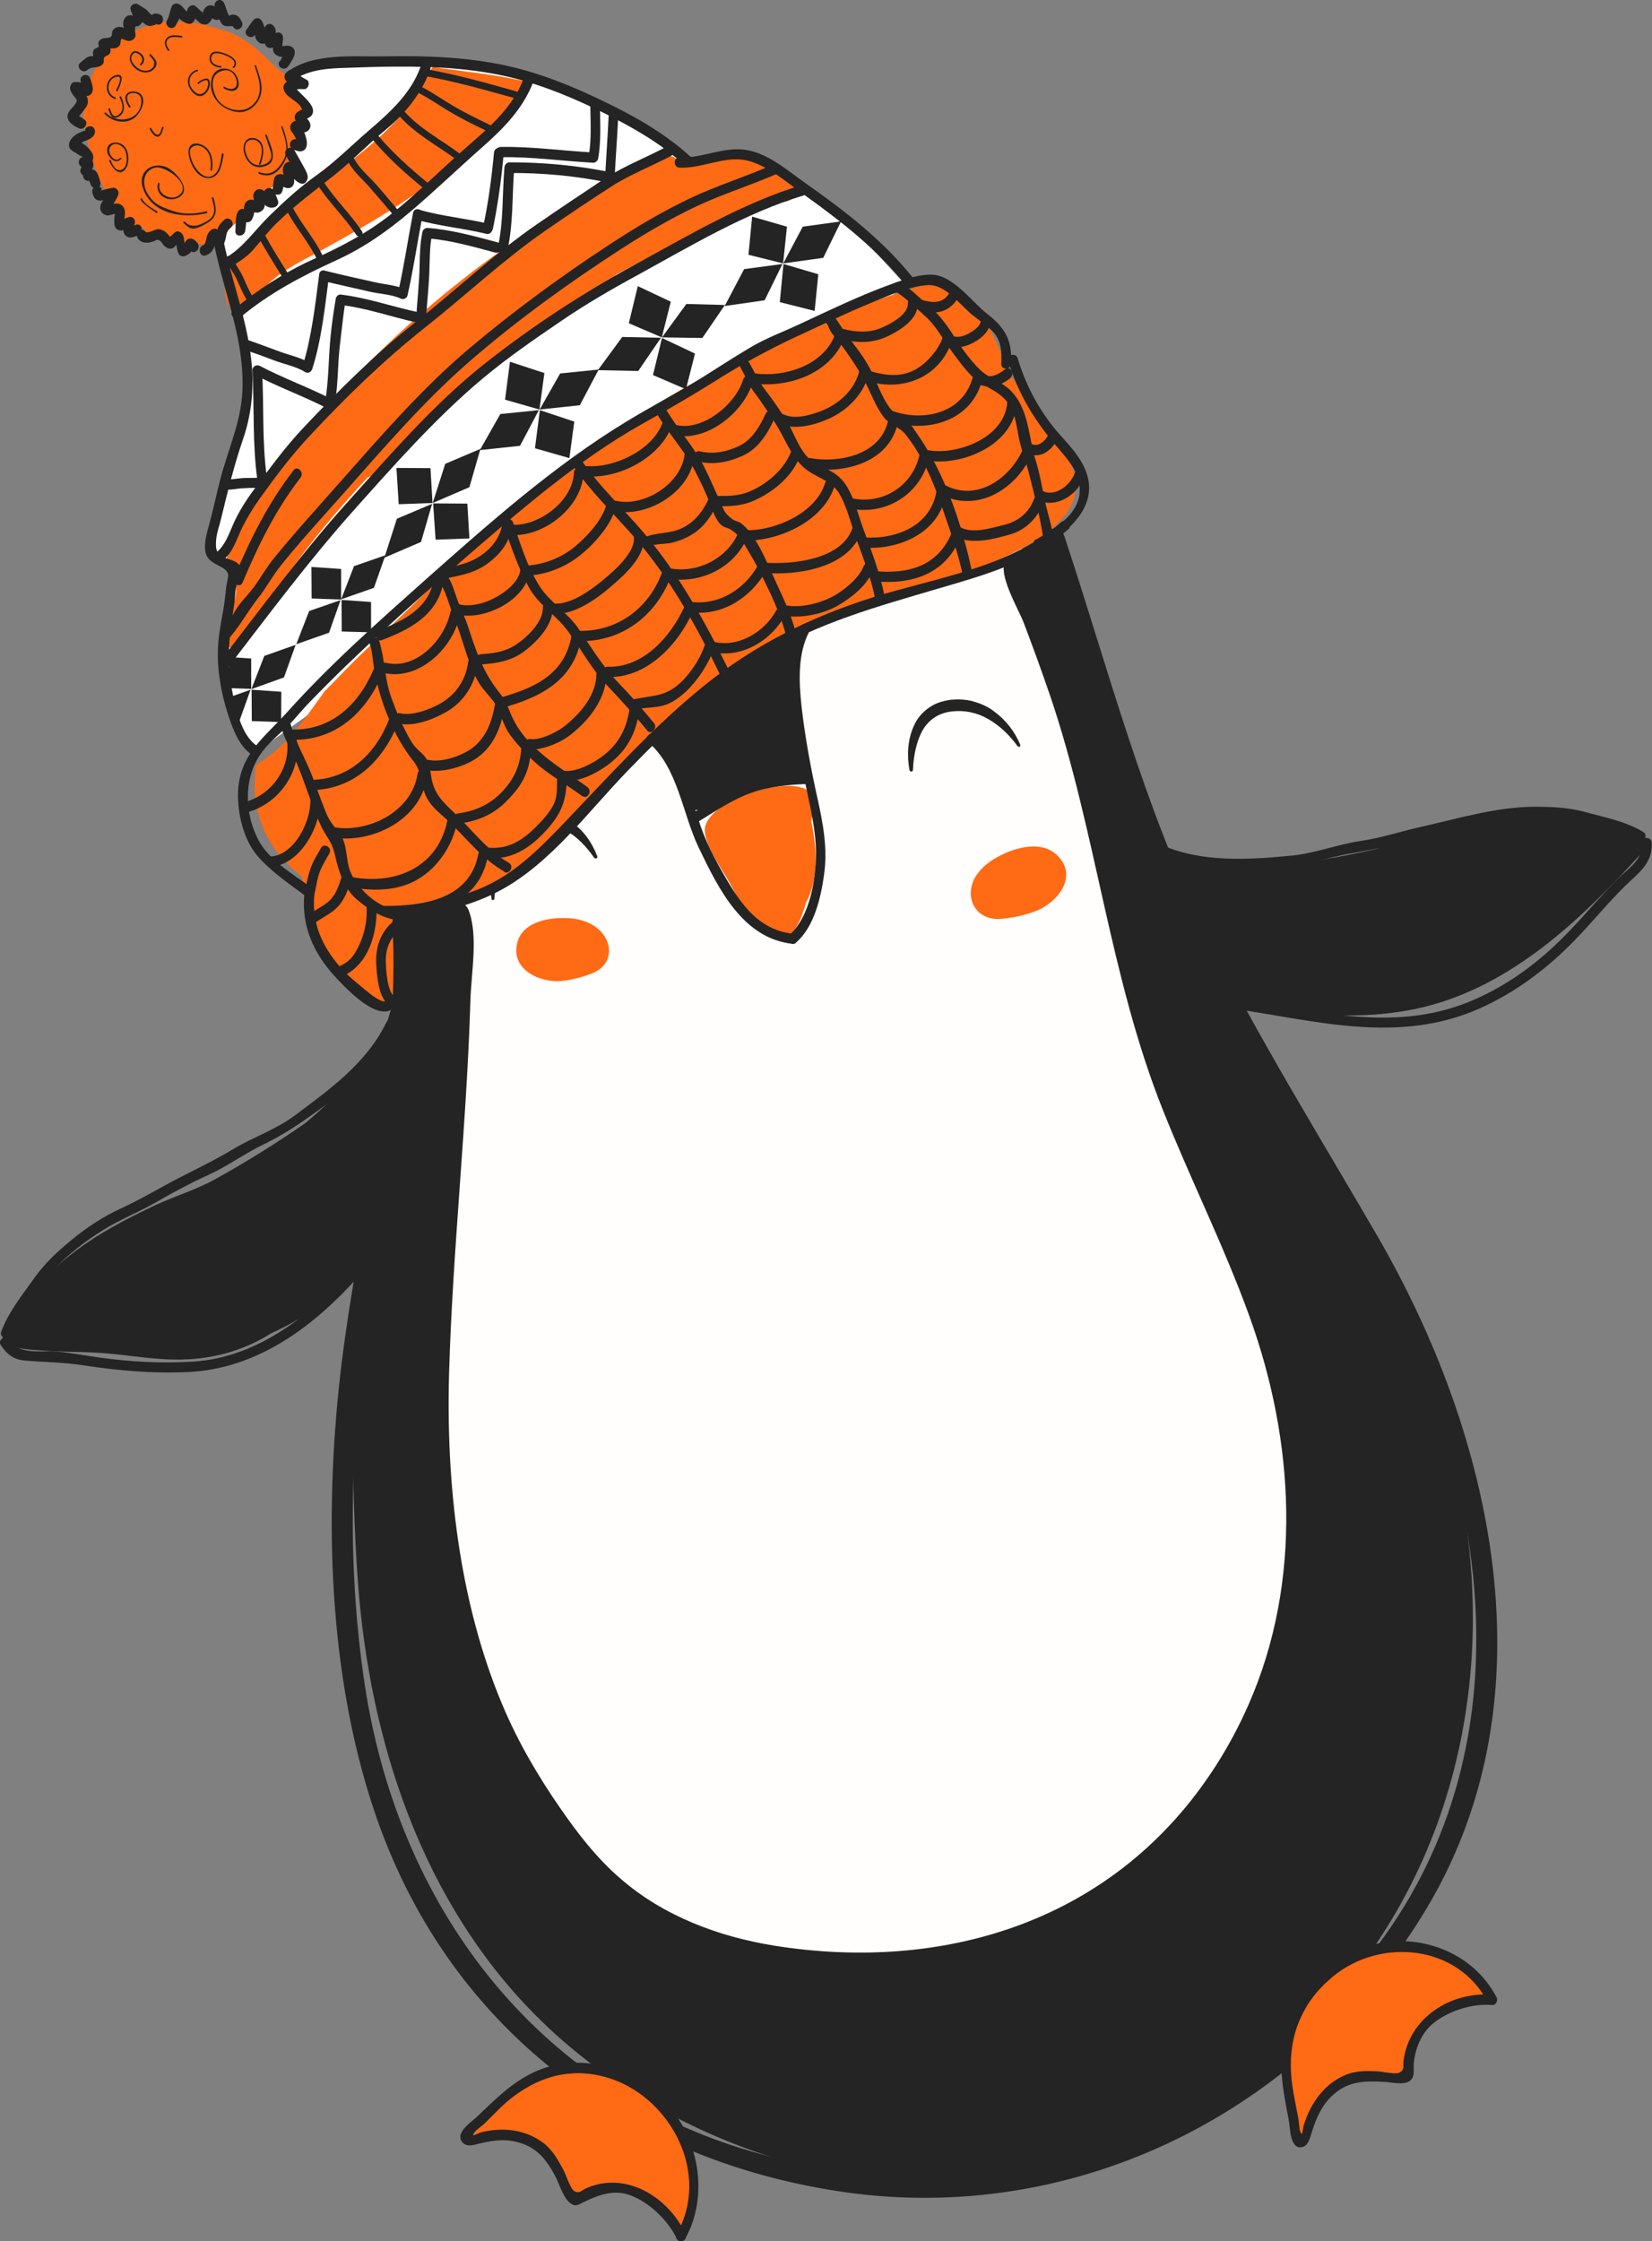 <?xml version="1.0" encoding="UTF-8"?> <svg xmlns="http://www.w3.org/2000/svg" id="_Слой_2" data-name="Слой 2" viewBox="0 0 80.63 109.35"><rect x="0" y="0" width="80.63" height="109.35" fill="#808080" stroke="none"/><defs><style> .cls-1 { fill: #242424; } .cls-1, .cls-2, .cls-3, .cls-4 { stroke-width: 0px; } .cls-2 { fill: #ff6a14; } .cls-3 { fill: #fff; } .cls-4 { fill: #fffefd; } </style></defs><g id="side1"><g id="penguin"><polygon class="cls-3" points="44.22 13.93 42.22 11.75 36.73 7.51 33.74 7.7 32.19 6.81 29.13 5.3 26.25 3.9 23.56 3.26 20.04 3.12 16.31 3.03 14.26 3.8 10.38 11.43 11.47 14.67 11.95 17.07 12.05 19.94 11.27 22.83 10.35 25.62 10.4 26.91 11.52 27.94 11.09 32.63 11.43 35.01 12.3 36.84 44.22 13.93"></polygon><path class="cls-4" d="M51.86,26.72l12.69,37.24,2.09,21.48-12.18,9.35-14.83,1.87-11.89-5.61-4.35-6.62-1.33-10.65s-.54-6.67-.62-8.02.1-24.31.1-24.31l15.98-14.39,14.34-.35Z"></path><path class="cls-1" d="M33.09,34.86c.77-.68,1.53-1.41,2.41-1.94.47-.28.73-.68,1.22-.92.31-.29.87-.44,1.2-.71.23-.19,1.01-.42,1.03-.43.23-.11.04.54,0,.84-.21,1.73-.19,3.99.35,5.92.06.21-.16.47-.37.47-1.15,0-2.46.7-3.57.96-.33.29-1.52.6-1.58.42-.19-.59-.41-1.17-.7-1.72-.25-.48-.63-.91-.86-1.39-.36-.74.34-1.05.86-1.51Z"></path><path class="cls-1" d="M55.36,40.85c.05.03.11.06.16.09.12,0,.24.03.35.12.08.07.16.13.25.19,3.51,1.67,7.38.97,11.07.17.43-.16.86-.32,1.29-.46,3.52-1.19,7.89-1.8,11.41-.37.3.12.38.46.29.71.02.13-.02.27-.13.4-2.93,3.22-6.3,6.39-10.55,7.43-2.22.54-4.5.48-6.75.21-1.28-.16-3.3-.11-4.56-.86-.93.07-1.91-.09-2.37-.76-.37-.55-.36-1.6-.47-2.24-.2-1.17-.39-2.34-.59-3.51-.02-.12,0-.22.04-.31-.4-.35.06-1.11.57-.81Z"></path><path class="cls-1" d="M.26,64.93c1.06-1.96,2.65-3.47,4.48-4.62.93-.58,1.9-1.07,2.88-1.53.96-.44,2.02-.76,2.94-1.28,1.48-.82,2.9-1.71,4.32-2.69,1.67-1.37,3.09-3.01,4.06-5.08.43-1.41.72-2.86.86-4.36.03-.28.22-.44.43-.48.42-.65,1.4-.65,2.08-.81.28-.07.48.1.56.32.48,1.24.13,3.05.09,4.4-.18,6.06-.86,12.08-1.04,18.14-.16,5.44.49,11.24,2.61,16.26.75,1.78,1.72,3.44,2.81,5.01.86,1.25,1.8,2.46,2.94,3.44,2.1,1.83,4.78,2.83,7.48,3.27,8.35,1.34,16.71-1.18,21.58-8.77.61-.95,1.15-1.96,1.61-3.01,2.63-6,2.23-12.84.04-18.9-1.24-3.43-2.88-6.69-4.23-10.08-2.62-6.57-3.25-13.58-5.51-20.23-.41-1.2-.84-2.38-1.29-3.56-.21-.57-1.31-2.43-.87-2.98.19-.23.49-.32.77-.41.46-.16.72-.61,1.19-.7.66-.12,2.03,6.38,2.25,7.11.83,2.77,1.8,5.49,2.89,8.15,2.39,5.83,5.52,11.43,9,16.63,3.1,4.62,5.27,9.73,6.23,15.31,1.73,10.05-1.34,20.2-9.06,26.69-4.08,3.43-9.14,5.75-14.37,6.26-7.74.75-16.3-2.52-21.87-8.13-5.5-5.54-8.07-13.28-8.65-21.11-.19-2.57-.25-5.16-.25-7.73,0-1.24.12-2.47.24-3.7.06-.64.12-1.28.18-1.92.02-.28-.03-1.78.15-1.92-.24.19-.5.37-.76.53-1.12,1.07-2.38,1.97-3.78,2.59-1.41.89-2.97,1.31-4.69,1.29-1.32-.01-2.61-.28-3.92-.34-.8-.04-1.6-.03-2.4-.09-.3-.02-.66-.03-1.01-.08-.42-.06-.83-.17-1.12-.42,0-.05,0-.11.02-.16.03-.09.07-.19.13-.3Z"></path><path class="cls-1" d="M49.8,36.35c-.27-.67-.73-1.25-1.32-1.67-.29-.22-.63-.36-.98-.46-.35-.1-.73-.11-1.09-.08-.36.05-.74.15-1.06.38-.32.22-.59.53-.74.88-.32.7-.35,1.46-.22,2.17,0,.05.06.08.1.07.04,0,.07-.04.07-.09h0c.03-.69.17-1.38.47-1.92.31-.54.83-.86,1.43-.92.61-.07,1.22.05,1.77.37.55.31,1.04.78,1.44,1.33h0s.07.04.1.02c.03-.02.03-.06.02-.09Z"></path><path class="cls-1" d="M24.13,43.83c.05-.68.22-1.36.51-1.93.29-.58.74-1.04,1.29-1.32.53-.3,1.14-.33,1.68-.06.54.28,1.01.78,1.39,1.33h0s.08.06.12.03c.03-.03.04-.07.03-.11-.26-.67-.68-1.29-1.32-1.7-.31-.21-.7-.31-1.08-.31-.39,0-.75.13-1.08.29-.32.18-.62.4-.87.69-.24.29-.45.6-.58.95-.27.69-.35,1.44-.23,2.16,0,.04.04.07.08.06.03,0,.06-.03.06-.07h0Z"></path><path class="cls-2" d="M39.16,38.43c.5.2.55.52.51,1.02.06.14.04.31-.05.45,0,.06-.01.12-.02.18.28,1.37.37,2.81-.27,3.98-.3,1.13-.85,2.13-1.81,1.66-.86-.42-1.48-1.89-1.93-2.69-.32-.57-1.35-1.99-1.17-2.71.34-1.31,3.64-2.31,4.72-1.88Z"></path><path class="cls-2" d="M47.44,43.16c.06-.2.16-.4.32-.6.29-.37.68-.63,1.08-.83.8-.41,2.03-.72,2.76,0,1.08,1.05-.04,2.35-1.07,2.73-.54.2-1.1.32-1.67.37-1.07.09-1.68-.76-1.42-1.66Z"></path><path class="cls-2" d="M29.32,45.44c-.14-.15-.32-.28-.54-.39-.4-.2-.84-.26-1.27-.26-.84-.01-1.99.23-2.25,1.16-.39,1.36,1.13,2.02,2.15,1.91.53-.06,1.05-.19,1.53-.39.91-.37,1.02-1.36.38-2.03Z"></path><path class="cls-2" d="M15.8,33.77c.29-.29.58-.58.86-.88,1.12-1.16,2.31-2.23,3.46-3.35,1.72-1.68,3.41-3.37,5.18-4.98.23-.15.46-.3.7-.46,1.99-1.3,3.87-2.76,5.76-4.21,4.12-2.51,8.52-4.52,13.06-5.91.1-.03.18-.08.26-.13,1.19.07,2.22.91,2.96,1.84.73.92.9,2.19,1.59,3.07.31.39.68.68.96,1.1.56.84,1.29,1.95,1.7,2.86,1.15,2.55-2.42,4.11-4.07,4.81-3.31,1.41-6.85,2.2-10.06,3.84-3.07,1.57-5.44,4.05-8.03,6.28-1.43,1.7-2.73,3.53-4.54,4.81-1,.71-2.13,1.22-3.29,1.55-1.07.3-2.13.44-3.14.84.02,1.08.09,2.16.21,3.25.05.41-.27.73-.63.82-.53.13-1.29-.47-1.69-.85-1.45-1.35-2.08-2.74-2.12-3.35,0-.1-.23-2-.18-1.95-1.3-.98-2.11-2.22-2.3-3.92-.06-.51,0-1.02.03-1.53,1.36-.74,2.42-2.27,3.34-3.56Z"></path><path class="cls-2" d="M5.3,2.46c.17-.1.43-.26.48-.29-.02,0-.02-.06,0-.15.68-.55,1.52-.89,2.42-.95.93-.06,1.91.13,2.79.43,1.07.37,1.65.98,2.43,1.74.21.2.41.35.6.44.04.1.08.2.12.3.02,0,.04,0,.05,0-.09.4.15.87.58.82.06.34.15.64.16.99,0,.24-.04.45-.09.66-.11.06-.2.17-.24.34-.09.23-.18.46-.27.68-.09.16-.13.41-.02.58.04.07.09.14.13.2-.03.03-.07.07-.1.1-.78.58-1.57,1.15-2.32,1.74-.23.18-.24.42-.15.61-.02.02-.04.04-.06.06-.11,0-.22.05-.33.15-.39.36-.8.7-1.2,1.06-1.07-.14-2.2-.03-3.11-.56-.12-.07-.14-.3-.23-.35-.03-.02-.19.07-.27.02-.38-.24-.56-.33-.83-.68-1.07-1.42-1.62-3.1-1.79-4.82.02-.37.07-.74.16-1.11.2-.78.58-1.47,1.08-2.02Z"></path><path class="cls-2" d="M11.99,24.92c.02-.08.05-.15.11-.23,5.23-7.41,12.15-13.29,20.19-17.03.37-.17.76.02.92.33.22-.09.45-.17.68-.22.31-.08.63-.14.95-.16.77-.06,1.52.05,2.26.26.1.03.17.07.24.14.16.06.31.12.46.19.22-.01.4.1.51.27.07.04.13.07.2.12.43.27.43,1.15-.15,1.24-2.05.31-3.92,1.36-5.77,2.27-.85.42-1.69.85-2.52,1.3-.04.04-.08.07-.13.1-3.6,2.12-6.95,4.67-9.94,7.67-.06.06-.12.12-.18.18-.53.57-1.05,1.15-1.56,1.74-.1.11-.2.17-.31.2-2.26,2.43-4.46,5.16-5.91,8.04-.39.78-1.47.1-1.12-.68.35-.77.78-1.58.53-2.38-.08-.26-.36-.32-.4-.67-.03-.24.03-.49.15-.74-.11-.64.28-1.3.79-1.91Z"></path><path class="cls-2" d="M12.66,14.34c-.1.13-1.04.78-1.19.76-.68-.12-.54-1.8-.31-2.22.53-.93,1.84-1.74,2.63-2.42,1.73-1.5,3.78-2.75,5.38-4.4.77-.8,1.18-1.79,1.84-2.64.04-.05.08-.1.12-.15,1.5.22,3.02.36,4.51.7,0,.01.01.03.02.04-2.19,3.78-6.32,6.19-9.95,8.19-1.1.61-2.28,1.12-3.05,2.14Z"></path><path class="cls-1" d="M51.94,26.13c2.15,6.48,3.9,13.32,6.94,19.43,2.53,5.07,5.52,9.87,8.35,14.75,5.63,9.71,8.56,22.44,2.44,32.73-5.98,10.04-17.13,15.47-28.31,13.93-10.4-1.44-19.27-7.69-22.96-18.23-2.28-6.51-2.57-14.03-1.88-20.86.76-7.54,3.07-15.19,2.63-22.82-.04-.65.93-.66.96-.01.35,5.97-1.09,12.08-1.98,17.94-.98,6.4-1.3,12.89-.31,19.32,1.74,11.19,8.8,19.96,19.38,22.8,11.37,3.05,23.3-.7,30.41-10.7,7.14-10.04,4.83-23.08-.96-33.14-2.99-5.2-6.2-10.26-8.84-15.67-2.95-6.05-4.68-12.79-6.8-19.19-.2-.62.73-.88.93-.27h0Z"></path><path class="cls-1" d="M52.14,25.82c-1.82,1.62-4.11,2.24-6.36,2.9-2.88.85-5.78,1.64-8.4,3.21-2.51,1.5-4.67,3.53-6.72,5.65-1.95,2.01-3.79,4.55-6.26,5.87-1.23.66-2.56.95-3.87,1.39-.94.32-1.7.88-1.7,2,0,.39.06,1.68.5,1.83.29.1.17.59-.12.49-.71-.24-.79-1.35-.84-2-.09-1.07.3-1.97,1.23-2.48,1.27-.69,2.79-.83,4.11-1.45,1.53-.71,2.69-1.9,3.86-3.12,2.2-2.3,4.34-4.68,6.81-6.67,2.46-1.98,5.18-3.33,8.14-4.27,3.08-.98,6.76-1.45,9.28-3.7.23-.21.58.15.34.36h0Z"></path><path class="cls-1" d="M50.57,26.32c.83-.49,2-1.13,2.12-2.24.1-.92-.51-1.59-1.04-2.21-1.1-1.26-1.94-2.61-2.44-4.25-.09-.31.37-.44.46-.14.37,1.24.95,2.35,1.74,3.35.42.53.93,1,1.29,1.57,1.26,1.98-.32,3.41-1.9,4.35-.27.16-.51-.28-.24-.44h0Z"></path><path class="cls-1" d="M15,43.78c-.81-.61-1.69-1.19-2.38-1.96-.72-.79-1.04-2.12-1-3.19.07-1.85,1.33-2.69,2.41-3.9,2.08-2.32,4.44-4.4,6.75-6.46,3.09-2.74,6.28-5.57,9.79-7.7,1.23-.75,2.5-1.4,3.73-2.17.76-.48,1.52-.97,2.29-1.43.8-.48,1.69-.8,2.53-1.2,1.36-.63,2.72-1.29,4.12-1.81.67-.25,1.47-.56,2.19-.56,1.08,0,1.98,1.31,2.76,1.92.85.66,1.22,1.27,1.16,2.42-.02.32-.5.33-.48,0,.03-.56,0-1.1-.38-1.53-.3-.33-.7-.57-1.04-.85-.63-.52-1.31-1.5-2.17-1.45-.92.06-1.9.51-2.75.86-1.22.5-2.41,1.08-3.61,1.63-1.46.68-2.79,1.41-4.16,2.28-1.13.71-2.27,1.36-3.43,2.01-3.2,1.8-6.08,4.33-8.87,6.74-2.52,2.19-5.03,4.43-7.36,6.84-.28.29-.54.6-.81.9-.53.57-1.16,1-1.6,1.66-.82,1.22-.75,2.94-.04,4.22.55.98,1.72,1.64,2.58,2.28.25.19.01.63-.24.44h0Z"></path><path class="cls-1" d="M15.34,43.64c-.12,1.39.35,2.46,1.21,3.48.3.36.66.67,1.02.96.19.15.99.89,1.26.76.28-.14.52.29.24.44-.82.42-2.27-1.14-2.77-1.69-1-1.11-1.58-2.39-1.45-3.95.03-.32.51-.33.48,0h0Z"></path><path class="cls-1" d="M44.22,13.93c-1.4-1.75-3.16-3.14-4.95-4.41-.88-.62-1.8-1.47-2.86-1.7-1.05-.22-2.17.41-3.24.36-.31-.01-.32-.52,0-.5,1.06.05,2.08-.5,3.13-.38,1.13.13,2.08.98,2.99,1.62,1.92,1.35,3.8,2.79,5.29,4.66.2.25-.14.61-.34.36h0Z"></path><path class="cls-1" d="M33.4,8.05c-1.14-1.05-2.51-1.83-3.87-2.51-1.47-.73-2.99-1.37-4.58-1.76-1.83-.44-3.7-.54-5.57-.53-.93,0-1.85.04-2.78.07-.82.03-1.68.14-2.37.65-.25.19-.49-.25-.24-.44,1.31-.98,3.25-.75,4.76-.78,2.02-.04,4.06.03,6.04.47,1.65.37,3.23,1.02,4.75,1.76,1.49.72,2.96,1.56,4.2,2.7.23.21-.11.57-.34.36h0Z"></path><path class="cls-1" d="M10.92,11.8c.43,2.08,1.23,4.03,1.38,6.16.08,1.2-.05,2.34-.44,3.47-.44,1.29-.76,2.59-1.08,3.92-.07.29-.18.59-.22.89-.07.59.02.84.48,1,.21.07.51.14.65.34.11.14.1.24.08.4-.02.22-.21.46-.25.68-.05.24-.04.52-.08.77-.22,1.45-.42,2.71-.13,4.17.17.87.45,2.27,1.22,2.78.26.17.02.61-.24.44-.62-.41-.93-1.26-1.16-1.96-.33-1.01-.54-2.17-.49-3.24.02-.63.15-1.25.26-1.87.06-.37.1-.72.14-1.09,0-.07.1-.52.1-.57-.02-.53-.97-.46-1.11-1.15-.1-.51.12-1.1.24-1.57.16-.63.3-1.27.46-1.9.37-1.46,1.03-2.85,1.1-4.37.12-2.52-.89-4.77-1.38-7.18-.07-.32.4-.45.46-.14h0Z"></path><path class="cls-1" d="M11.43,28.16c.8-1.89,1.66-3.61,2.9-5.22.19-.25.53.11.34.36-1.22,1.58-2.05,3.27-2.83,5.12-.12.3-.54.04-.42-.25h0Z"></path><path class="cls-1" d="M16.08,41.63c-.15.27-.33.55-.45.84-.15.39-.21.83-.3,1.24-.07.32-.54.19-.47-.13.1-.43.17-.89.33-1.3.12-.32.31-.6.47-.9.15-.28.57-.03.42.25h0Z"></path><path class="cls-1" d="M50.92,26.27c-.15-1.05-.45-2.19-.71-3.22-.16-.61-.4-1.2-.51-1.83-.14-.8-.23-1.45-.91-1.97-.47-.36-.98-.5-1.4-.94-.39-.41-.73-.88-1.06-1.34-.39-.56-.69-1.12-1.2-1.57-.39-.34-.88-.83-1.32-1.11-.26-.17-.02-.61.24-.44.43.27.82.68,1.21,1,.49.41.85.86,1.2,1.4.38.6.85,1.28,1.36,1.78.45.44,1.04.57,1.49,1.01.93.92.87,2.26,1.25,3.46.22.72.33,1.47.5,2.2.11.47.27.94.33,1.42.04.32-.42.46-.46.14h0Z"></path><path class="cls-1" d="M46.96,27.92c-.24-1.09-.63-2.15-.99-3.2-.43-1.24-.96-2.51-1.77-3.52-.31-.39-.79-.47-1.1-.89-.36-.49-.59-1.13-.88-1.68-.32-.62-.71-1.18-1.11-1.74-.17-.25-.4-.46-.56-.71-.08-.12-.15-.39-.27-.48-.25-.18-.01-.62.24-.44.12.08.16.14.24.24.2.26.37.58.58.86.39.51.83,1.06,1.13,1.64.32.62.56,1.39.99,1.94.23.29.56.35.82.59.18.16.29.36.43.56,1.35,1.89,2.21,4.39,2.71,6.7.07.32-.4.45-.46.14h0Z"></path><path class="cls-1" d="M42.71,29.19c-.21-1.05-.6-2.01-.96-3.02-.22-.64-.41-1.4-.73-1.99-.38-.71-1.01-.81-1.6-1.22-.78-.55-1.11-1.62-1.63-2.39-.32-.47-.62-.97-.97-1.42-.31-.4-.41-.76-.67-1.2-.16-.28.25-.53.42-.25.26.44.44.89.76,1.3.37.48.78,1.07,1.09,1.58.33.54.51,1.16.93,1.65.41.47,1,.58,1.48.94.75.55.97,1.73,1.29,2.59.4,1.09.82,2.16,1.05,3.31.06.32-.4.45-.46.14h0Z"></path><path class="cls-1" d="M38.34,30.92c-.26-1.01-.75-2.01-1.21-2.94-.22-.46-.49-.9-.75-1.34-.21-.35-.4-.62-.75-.82-.16-.09-.29-.08-.43-.21-.31-.27-.43-.79-.59-1.16-.2-.49-.43-.97-.67-1.44-.53-1.04-1.33-1.87-1.91-2.88-.16-.28.26-.53.42-.25.58,1.01,1.37,1.84,1.91,2.88.28.55.51,1.12.78,1.68.19.39.14.55.62.9.12.09.28.09.41.19.69.52,1.21,1.78,1.56,2.56.39.88.85,1.76,1.09,2.7.08.31-.38.45-.46.14h0Z"></path><path class="cls-1" d="M19.55,44.88c-.75.03-1.6-.53-2.16-1.02-.62-.54-.88-1.41-1.05-2.18-.16-.68-.43-.85-.68-1.4-.22-.47-.4-.98-.58-1.46-.25-.69-.49-1.39-.81-2.06-.22-.46-.46-.89-.57-1.4-.07-.32.4-.45.46-.14.2.91.75,1.77,1.08,2.65.23.61.44,1.22.69,1.82.17.42.38.62.65.98.42.56.26,1.29.55,1.93.38.83,1.44,1.82,2.41,1.78.31-.01.31.49,0,.5h0Z"></path><path class="cls-1" d="M24.61,42.52c-1.07-.61-1.8-1.57-2.68-2.42-.42-.4-.87-.7-1.13-1.24-.31-.65-.16-1.15-.64-1.75-.61-.76-1.06-1.67-1.4-2.6-.21-.58-.36-1.14-.48-1.74-.08-.44-.09-.93-.23-1.35-.1-.31.37-.44.46-.14.28.89.26,1.86.59,2.76.19.51.38,1.01.63,1.5.13.26.27.54.44.78.18.26.49.45.65.71.15.23.17.41.2.68.1.87.43,1.26,1.05,1.85.93.87,1.66,1.9,2.77,2.54.27.16.03.59-.24.44h0Z"></path><path class="cls-1" d="M28.43,38.85c-.91-.67-1.87-1.16-2.66-1.99-.33-.35-.66-.69-.93-1.09-.29-.42-.36-.89-.61-1.33-.24-.41-.61-.72-.86-1.13-.28-.47-.46-.98-.63-1.5-.19-.57-.36-1.16-.59-1.71-.22-.54-.39-1.3-.73-1.74-.19-.25.15-.61.34-.36.28.36.36.68.51,1.11.16.47.39.92.55,1.39.4,1.21.73,2.26,1.52,3.25.23.28.39.57.52.91.22.56.48.99.88,1.44.88.97,1.9,1.55,2.93,2.3.25.18.01.62-.24.44h0Z"></path><path class="cls-1" d="M31.58,35.63c-.62-.76-1.28-1.48-1.95-2.19-.77-.82-1.27-1.77-1.93-2.67-.59-.8-1.42-1.25-1.9-2.14-.52-.96-.86-1.97-1.22-3-.11-.31.36-.44.46-.14.36,1.05.69,2.15,1.29,3.1.5.79,1.38,1.3,1.92,2.1.63.93,1.16,1.82,1.94,2.63.61.63,1.17,1.28,1.73,1.96.2.24-.14.6-.34.36h0Z"></path><path class="cls-1" d="M35.18,32.99c-1.15-2.37-2.44-4.72-4.15-6.7-1.02-1.18-2.23-2.32-3.1-3.63-.18-.27.24-.52.42-.25.86,1.29,2.1,2.43,3.1,3.62,1.69,2,2.99,4.34,4.14,6.71.14.29-.28.54-.42.25h0Z"></path><path class="cls-1" d="M50.94,24.48c-.27.76-.85,1.36-1.6,1.58-.81.24-2.1.59-2.84.02-.25-.19,0-.63.24-.44.6.46,1.6.13,2.26-.03.67-.16,1.22-.58,1.47-1.27.11-.3.58-.18.47.13h0Z"></path><path class="cls-1" d="M50.33,22.22c-.78,1.7-2.7,2.82-4.44,1.89-.28-.15-.03-.58.24-.44,1.51.81,3.12-.28,3.78-1.71.13-.29.55-.04.42.25h0Z"></path><path class="cls-1" d="M49.64,19.64c-.14,2.09-2.72,3.13-4.43,2.82-.31-.05-.18-.54.12-.49,1.37.24,3.71-.6,3.83-2.33.02-.32.5-.33.48,0h0Z"></path><path class="cls-1" d="M47.97,18.4c-.45,2.13-2.7,2.76-4.47,2.16-.29-.1-.17-.59.12-.49,1.52.52,3.49.06,3.89-1.8.07-.32.53-.19.47.13h0Z"></path><path class="cls-1" d="M46.49,16.57c-.61,1.86-2.41,2.53-4.09,2.04-.3-.09-.18-.57.12-.49.72.21,1.47.29,2.16-.09.55-.31,1.14-.97,1.34-1.59.1-.31.57-.18.47.13h0Z"></path><path class="cls-1" d="M44.79,14.8c.03.77-.83,1.29-1.41,1.58-.76.38-1.54.37-2.34.16-.3-.08-.18-.56.12-.49.59.15,1.19.2,1.77-.02.44-.17,1.41-.66,1.38-1.23-.01-.33.47-.33.48,0h0Z"></path><path class="cls-1" d="M41.22,16.47c-.69,1.8-2.78,2.46-4.47,2.24-.31-.04-.18-.53.12-.49,1.4.19,3.3-.37,3.88-1.88.11-.3.58-.17.47.13h0Z"></path><path class="cls-1" d="M42.41,18.23c-.27,1.03-1.06,1.8-1.98,2.21-.71.31-1.66.56-2.39.23-.28-.13-.04-.56.24-.44.54.25,1.32.01,1.83-.19.84-.34,1.59-1,1.83-1.93.08-.31.55-.18.47.13h0Z"></path><path class="cls-1" d="M43.82,20.64c-.44,1.99-2.74,2.5-4.4,2.2-.31-.06-.18-.54.12-.49,1.4.25,3.44-.14,3.81-1.84.07-.32.54-.19.47.13h0Z"></path><path class="cls-1" d="M45.35,22.32c-.41,1.85-2.21,2.88-3.94,2.47-.3-.07-.18-.56.12-.49,1.48.35,3-.54,3.35-2.11.07-.32.54-.19.47.13h0Z"></path><path class="cls-1" d="M46.17,24.06c-.3,1.96-2.31,2.77-3.98,2.66-.31-.02-.31-.52,0-.5,1.47.1,3.25-.52,3.52-2.28.05-.32.51-.19.47.13h0Z"></path><path class="cls-1" d="M46.86,26.25c-.75,1.81-2.43,2.28-4.18,2.11-.31-.03-.31-.54,0-.5,1.59.16,3.08-.2,3.77-1.86.12-.3.54-.04.42.25h0Z"></path><path class="cls-1" d="M46.69,14.64c-.19.28-.45.47-.77.56-.37.1-.7.02-1.06-.08-.3-.09-.18-.57.12-.49.45.13.97.21,1.29-.24.18-.26.6,0,.42.25h0Z"></path><path class="cls-1" d="M48.34,15.68c-.02.45-.4.79-.75.99-.41.25-.9.37-1.34.15-.28-.14-.04-.57.24-.44.27.13.62,0,.86-.15.17-.1.5-.32.51-.55.01-.32.49-.33.48,0h0Z"></path><path class="cls-1" d="M49.31,18.45c-.22.17-.46.31-.73.38-.27.07-.48.03-.74-.05-.3-.09-.18-.57.12-.49.21.06.35.1.56.03.2-.06.38-.18.54-.31.25-.19.49.24.24.44h0Z"></path><path class="cls-1" d="M51.63,21.32c-.09.32-.33.59-.6.76-.28.17-.55.16-.86.06-.3-.09-.17-.58.12-.49.18.06.32.09.49-.01.16-.1.33-.26.38-.45.09-.31.56-.18.47.13h0Z"></path><path class="cls-1" d="M52.97,23.08c-.25,1-1.38,1.77-2.32,1.32-.28-.13-.04-.57.24-.44.66.31,1.45-.36,1.61-1.01.08-.31.54-.19.47.13h0Z"></path><path class="cls-1" d="M36.74,18.65c-.46,1.51-2.28,2.93-3.83,2.58-.3-.07-.18-.56.12-.49,1.26.29,2.87-1,3.24-2.22.09-.31.56-.18.47.13h0Z"></path><path class="cls-1" d="M37.78,20.46c-.33.73-.79,1.44-1.52,1.77-.7.32-1.46.47-2.21.28-.3-.08-.18-.57.12-.49.64.16,1.31.02,1.9-.26.62-.29,1.01-.94,1.29-1.56.13-.29.55-.04.42.25h0Z"></path><path class="cls-1" d="M39.03,22.29c-.36.91-1.17,1.61-2.01,2.03-.74.38-1.33.39-2.12.37-.31-.01-.32-.51,0-.5.69.02,1.24.02,1.88-.3.77-.38,1.5-1.02,1.83-1.85.12-.3.53-.04.42.25h0Z"></path><path class="cls-1" d="M40.74,23.7c-.54,1.7-2.64,2.66-4.25,2.67-.31,0-.32-.5,0-.5,1.36,0,3.32-.83,3.78-2.3.1-.31.56-.18.47.13h0Z"></path><path class="cls-1" d="M42.06,25.91c-.63,1.83-3.18,2.17-4.77,2.04-.31-.02-.31-.53,0-.5,1.31.1,3.78-.12,4.31-1.67.1-.3.57-.18.47.13h0Z"></path><path class="cls-1" d="M42.57,27.89c-.28.72-1.08,1.31-1.7,1.67-.73.41-1.87.65-2.69.45-.3-.07-.18-.56.12-.49.77.18,1.86-.11,2.52-.52.48-.3,1.1-.8,1.33-1.37.12-.3.53-.04.42.25h0Z"></path><path class="cls-1" d="M32.81,20.72c-.55,1.6-2.59,2.64-4.15,2.52-.31-.02-.31-.53,0-.5,1.31.1,3.22-.78,3.69-2.15.1-.3.57-.18.47.13h0Z"></path><path class="cls-1" d="M33.88,22.33c-.23,1.73-2.34,2.94-3.9,2.6-.3-.07-.18-.55.12-.49,1.31.29,3.12-.8,3.31-2.24.04-.32.51-.19.47.13h0Z"></path><path class="cls-1" d="M34.99,24.62c-.29.59-.64,1.1-1.19,1.44-.3.19-.63.32-.97.41-.33.09-.8.04-1.11.18-.28.13-.53-.31-.24-.44.53-.24,1.15-.16,1.71-.4.67-.29,1.07-.79,1.39-1.45.14-.29.56-.04.42.25h0Z"></path><path class="cls-1" d="M36.43,26.31c-.69,1.49-2.39,2.21-3.9,1.9-.3-.06-.18-.55.12-.49,1.3.27,2.77-.4,3.36-1.67.14-.29.55-.04.42.25h0Z"></path><path class="cls-1" d="M37.39,27.86c-.76,1.31-2.14,2.19-3.62,2.01-.3-.04-.31-.54,0-.5,1.32.15,2.54-.6,3.21-1.76.16-.28.58-.02.42.25h0Z"></path><path class="cls-1" d="M38.31,30.03c-.72,1.29-2.2,2.12-3.6,1.77-.3-.08-.18-.56.12-.49,1.18.3,2.46-.45,3.06-1.53.16-.28.57-.03.42.25h0Z"></path><path class="cls-1" d="M34.83,31.68c-.26.74-.79,1.53-1.35,2.06-.25.23-.56.47-.87.6-.52.22-1.05.15-1.57.27-.3.07-.43-.42-.13-.49.8-.18,1.45-.11,2.14-.67.55-.45,1.08-1.22,1.32-1.9.1-.3.57-.18.47.13h0Z"></path><path class="cls-1" d="M33.81,29.86c-.75,1.64-2.27,3.23-4.14,3.17-.31,0-.32-.51,0-.5,1.71.05,3.05-1.44,3.73-2.92.13-.29.55-.04.42.25h0Z"></path><path class="cls-1" d="M32.78,28.03c-.71,1.98-2.39,3.26-4.43,3.25-.31,0-.32-.51,0-.5,1.81,0,3.33-1.11,3.97-2.87.11-.3.58-.18.47.13h0Z"></path><path class="cls-1" d="M31.42,26.27c.03.95-1,1.83-1.63,2.37-.68.59-1.71,1.31-2.64,1.31-.31,0-.32-.5,0-.5.75,0,1.65-.63,2.22-1.1.52-.43,1.59-1.32,1.57-2.07-.01-.33.47-.33.48,0h0Z"></path><path class="cls-1" d="M30.07,24.68c-.19.88-1.03,1.82-1.69,2.36-.73.6-1.57.94-2.49,1.04-.31.04-.31-.47,0-.5.87-.1,1.67-.45,2.33-1.05.54-.48,1.23-1.24,1.39-1.98.07-.32.54-.19.47.13h0Z"></path><path class="cls-1" d="M28.48,23.05c-.05,1.69-1.94,3.15-3.5,3.05-.31-.02-.31-.53,0-.5,1.28.09,2.98-1.13,3.03-2.54.01-.32.49-.33.48,0h0Z"></path><path class="cls-1" d="M31.2,34.67c-.18,1.34-.81,2.23-1.91,2.9-.59.36-1.26.61-1.95.52-.31-.04-.18-.53.12-.49.55.08,1.12-.19,1.58-.46.99-.6,1.53-1.4,1.69-2.59.04-.32.51-.19.47.13h0Z"></path><path class="cls-1" d="M29.6,32.87c0,1.25-.92,2.36-1.85,3.05-.49.36-1.39.72-1.99.63-.31-.04-.18-.53.12-.49.47.07,1.31-.34,1.67-.63.76-.6,1.56-1.51,1.56-2.56,0-.33.48-.33.48,0h0Z"></path><path class="cls-1" d="M28.37,31.11c-.36,2.13-2.05,2.92-3.83,3.42-.3.08-.43-.4-.13-.49,1.61-.46,3.17-1.1,3.49-3.06.05-.32.52-.19.47.13h0Z"></path><path class="cls-1" d="M26.98,29.61c.03.86-.74,1.67-1.37,2.15-.65.5-1.37.6-2.15.66-.31.02-.31-.48,0-.5.59-.04,1.16-.11,1.68-.44.56-.36,1.38-1.12,1.36-1.86-.01-.33.47-.33.48,0h0Z"></path><path class="cls-1" d="M25.88,27.79c-.17,1.52-2.31,2.53-3.61,2.18-.3-.08-.18-.57.12-.49.42.11.9.03,1.3-.11.6-.21,1.62-.82,1.71-1.58.03-.32.52-.33.48,0h0Z"></path><path class="cls-1" d="M24.98,25.79c-.16.71-.54,1.21-1.11,1.65-.6.47-1.25.61-1.97.75-.3.06-.43-.43-.13-.49.59-.11,1.12-.22,1.63-.55.54-.35.96-.84,1.1-1.49.07-.32.54-.19.47.13h0Z"></path><path class="cls-1" d="M27.66,38.03c-.02,1.17-.35,1.81-1.15,2.64-.71.74-1.57,1.27-2.6,1.19-.31-.03-.31-.53,0-.5.92.07,1.63-.39,2.27-1.04.29-.29.61-.64.81-1.01.22-.41.19-.82.2-1.27,0-.32.49-.33.48,0h0Z"></path><path class="cls-1" d="M25.93,36.42c-.06,1.19-.4,1.86-1.22,2.68-.65.66-1.45.98-2.33,1.08-.31.03-.31-.47,0-.5.69-.08,1.39-.37,1.92-.85.72-.67,1.1-1.39,1.15-2.41.02-.32.5-.33.48,0h0Z"></path><path class="cls-1" d="M24.65,34.45c-.2.99-.5,1.89-1.33,2.5-.62.45-1.73.77-2.49.62-.3-.06-.18-.55.12-.49.69.14,1.81-.27,2.3-.75.58-.57.77-1.23.92-2.01.06-.32.53-.19.47.13h0Z"></path><path class="cls-1" d="M23.31,32.43c-.13.98-.7,1.84-1.54,2.31-.65.37-1.61.74-2.35.55-.3-.07-.18-.56.12-.49.59.14,1.48-.2,1.99-.5.73-.43,1.21-1.14,1.32-2,.04-.32.51-.19.47.13h0Z"></path><path class="cls-1" d="M22.45,30c-.34,1.64-2.02,3.23-3.72,2.83-.3-.07-.18-.56.12-.49,1.45.35,2.85-1.12,3.13-2.47.07-.32.53-.19.47.13h0Z"></path><path class="cls-1" d="M21.63,28.46c-.29,1.56-1.68,2.28-3,2.77-.29.11-.42-.38-.13-.49,1.15-.43,2.4-1.04,2.66-2.41.06-.32.53-.19.47.13h0Z"></path><path class="cls-1" d="M23.81,41.77c-.46,2.51-2.98,2.92-5.05,2.93-.31,0-.32-.5,0-.5,1.84,0,4.17-.29,4.59-2.55.06-.32.52-.19.47.13h0Z"></path><path class="cls-1" d="M22.33,40.01c-.22,1.29-1.05,2.47-2.18,3.02-.96.46-2.03.43-3.05.26-.31-.05-.18-.54.12-.49,2.09.37,4.23-.48,4.64-2.91.05-.32.52-.19.47.13h0Z"></path><path class="cls-1" d="M20.85,37.88c-.32,2.16-2.75,3.31-4.68,2.97-.31-.05-.18-.54.12-.49,1.68.29,3.82-.76,4.09-2.61.05-.32.51-.19.47.13h0Z"></path><path class="cls-1" d="M19.47,35.17c-.74,1.94-2.18,3.33-4.24,3.38-.31,0-.32-.5,0-.5,1.83-.05,3.13-1.29,3.78-3.01.11-.3.58-.17.47.13h0Z"></path><path class="cls-1" d="M18.7,32.78c-.81,2.02-2.39,3.41-4.55,3.31-.31-.01-.32-.52,0-.5,2,.09,3.39-1.21,4.14-3.06.12-.3.54-.04.42.25h0Z"></path><path class="cls-1" d="M18.37,44.15c.08,1.33-.38,2.91-1.62,3.46-.28.13-.53-.31-.24-.44.46-.21.68-.4.92-.86.36-.67.51-1.39.46-2.16-.02-.32.46-.33.48,0h0Z"></path><path class="cls-1" d="M17.12,42.98c-.13.43-.29.86-.58,1.2-.3.35-.71.53-1.07.78-.26.18-.5-.25-.24-.44.31-.22.67-.37.93-.66.25-.28.38-.65.49-1.01.09-.31.56-.18.47.13h0Z"></path><path class="cls-1" d="M15.63,38.96c.06,1.36-1.01,3.28-2.45,3.33-.31,0-.31-.49,0-.5,1.17-.04,2.02-1.72,1.97-2.82-.01-.33.47-.33.48,0h0Z"></path><path class="cls-1" d="M14.51,36.2c.14,1.62-1.03,3.08-2.49,3.44-.3.07-.43-.41-.13-.49,1.26-.31,2.26-1.54,2.13-2.94-.03-.32.45-.33.48,0h0Z"></path><path class="cls-1" d="M13.66,3c.06-.09.11-.23.18-.31.03-.14.06-.15.11-.03.08.08.07.11-.04.09-.11.06-.32.01-.42-.06-.31-.21-.08-.51-.15-.8l.4.11c-.19.16-.3.36-.57.34-.14-.01-.23-.1-.24-.25,0-.09,0-.17.02-.26.01-.06.02-.12.03-.18-.01-.12,0-.13.06-.03.1-.01.19-.03.29-.04-.17.2-.2.6-.55.55-.14-.02-.24-.13-.3-.26-.05-.12-.02-.49-.09-.56.11,0,.23,0,.34,0-.09.1-.2.27-.28.39-.18.26-.6,0-.42-.25.12-.17.22-.34.36-.49.09-.1.25-.09.34,0,.12.13.23.46.17.64-.02.07-.11.07-.12,0,0-.02.06-.11.07-.14.04-.08.08-.15.14-.22.07-.08.21-.1.29-.04.33.23.09.57.12.89-.08-.08-.16-.17-.24-.25.09,0,.17-.13.24-.19.14-.11.35-.09.4.11.05.18-.05.36-.01.52-.08-.02-.07-.03.02-.03.04,0,.09-.01.13-.02.09,0,.17,0,.25.03.43.2.05.72-.13.98-.18.26-.59.01-.42-.25h0Z"></path><path class="cls-1" d="M11.39,1.31c-.04-.08-.35.02-.49-.08-.23-.17-.26-.62-.4-.85.15-.04.3-.09.45-.13-.02.24,0,.62-.28.71-.1.03-.19.01-.28-.05-.21-.13.05-.18-.06.03-.1.2-.25.31-.48.23-.11-.04-.2-.16-.29-.23-.5-.42-.03-.06-.01-.09-.04.07-.04.11-.09.19-.07.1-.15.14-.27.12-.15-.02-.49-.23-.51-.4-.02-.12.12-.33.1-.01-.01.18-.13.35-.21.5-.15.28-.57.03-.42-.25.12-.22.14-.48.24-.7.03-.07.13-.13.21-.13.34.02.42.45.71.5-.09.04-.18.08-.27.12.14-.2.02-.36.25-.5.07-.04.17-.05.24,0,.07.05.37.37.44.36-.14,0,0-.24.09-.31.09-.08.2-.1.31-.07.06.01.11.05.16.09.14.13-.07.09-.06-.11.02-.25.31-.35.45-.13.09.15.18.58.28.65.08.06-.07-.03.11-.05.27-.03.36.1.49.34.15.28-.26.54-.42.25h0Z"></path><path class="cls-1" d="M14.37,3.48c.19.15.36.3.58.4.22.1.11.49-.12.47-.1,0-.18-.01-.28,0-.09.02-.18.04-.27.07v-.2c.16.06.34.29.46.4.18.18.53.5.54.78,0,.29-.23.35-.43.45.09-.04-.03-.19.11-.08.04.03.08.07.11.12.05.08.09.16.08.27-.02.2-.2.31-.38.3-.03,0-.14,0-.17-.03-.06-.06.02-.21.1-.19.1.02.18.3.21.39.21.62-.09.95-.64.63-.27-.16-.03-.59.24-.44.11.03.11.08-.01.14-.03-.15-.09-.28-.17-.4-.05-.1-.15-.16-.16-.29-.02-.16.05-.3.2-.36.37-.16.41.49.12.09-.09-.13-.15-.27-.07-.42.04-.09.12-.12.2-.18.18-.14.19.14.12-.06-.14-.41-.71-.53-.87-.91-.22-.55.66-.63.97-.6l-.12.47c-.26-.12-.46-.3-.68-.48-.24-.2.1-.55.34-.36h0Z"></path><path class="cls-1" d="M14.37,7.33c.17.31.35.61.52.93.08.16.19.36.09.54-.26.5-.79-.28-.99-.43.1-.01.19-.03.29-.04-.02.02-.04.04-.06.06.02-.06.05-.12.07-.18-.03.27.22.74-.08.93-.11.07-.25.04-.36-.02-.05-.03-.09-.06-.14-.09.04-.02.09-.05.13-.07.04.02-.05.34-.06.36-.08.31-.55.19-.47-.13.05-.21,0-.52.2-.65.07-.04.16-.05.24-.04.05,0,.12.04.16.07.09.08.12.02.03.13-.02.06-.05.12-.07.18.04-.33-.21-.65.07-.91.07-.07.2-.1.29-.04.13.09.24.19.35.3.05.05.15.21.21.22-.08.02-.15.04-.23.07.01-.01.03-.02.04-.03-.02.06-.05.12-.07.18.01-.14-.17-.36-.23-.47-.12-.21-.23-.41-.35-.62-.16-.28.26-.53.42-.25h0Z"></path><path class="cls-1" d="M13.4,9.35c.05.15.12.3.17.45.05.13-.05.28-.17.31-.15.05-.27.02-.41-.06-.08-.05-.27-.31-.35-.3.07-.04.14-.08.21-.13-.02.05.07.29.07.36,0,.14-.05.24-.16.32-.09.06-.17.09-.28.07-.05,0-.13-.03-.17-.07-.11-.1.03-.1.07-.05.08.1-.05.45-.13.52-.21.18-.34,0-.52-.1.08,0,.16,0,.24,0,.1-.07.01.5,0,.58-.04.32-.52.33-.48,0,.03-.27-.07-1.15.42-1.05.04,0,.21.09.21.15-.17.13-.25.13-.22,0,0-.05,0-.09,0-.14.01-.15.04-.31.16-.4.12-.1.3-.09.42,0,.12.06.09.07-.07.03-.01-.05-.02-.1-.03-.15-.02-.08-.02-.17,0-.24.06-.17.21-.26.38-.21.13.03.4.41.49.38-.06.1-.11.21-.17.31-.06-.15-.12-.3-.17-.45-.11-.3.36-.44.46-.14h0Z"></path><path class="cls-1" d="M11.28,11.09c-.08.08-.15.13-.19.23-.04.09-.05.2-.07.29-.03.13-.06.29-.19.37-.11.06-.24.04-.33-.04-.05-.04-.08-.09-.11-.15-.01-.03-.11-.22-.03-.16.08,0,.16,0,.24,0-.08.06-.12.39-.18.5-.09.17-.2.27-.38.33-.29.11-.42-.38-.13-.49.14-.05.15-.32.19-.45.05-.15.12-.25.25-.33.06-.04.18-.05.24,0,.14.11.13.28.24.39-.06-.02-.12-.05-.17-.07.01,0,.03,0,.04,0-.07.04-.14.08-.21.13.09-.13.09-.37.15-.52.06-.17.17-.26.3-.39.23-.22.57.13.34.36h0Z"></path><path class="cls-1" d="M9.32,12.22c.08.1-.26.27-.32.28-.08.02-.18,0-.24-.06-.16-.19-.11-.58-.25-.71l.24.06c-.17.07-.16.31-.4.34-.16.02-.24-.07-.36-.16-.02-.03-.04-.06-.06-.08-.12-.2-.25-.24-.41-.12-.11.02-.2.07-.32.07-.19,0-.34-.03-.46-.19-.19-.25.15-.61.34-.36.11.14.47-.1.62-.11.16,0,.31.07.43.18.05.05.09.11.13.15.15.15,0,.07.05.03.11-.07.16-.18.29-.24.08-.04.17.01.24.06.23.21.08.51.25.71l-.24-.06c.15-.04.19-.34.4-.37.17-.02.28.08.39.22.19.25-.15.61-.34.36h0Z"></path><path class="cls-1" d="M7.66,1.19c-.31-.11.1.01-.14.04-.07,0-.13.05-.21.04-.3-.03-.59-.46-.84-.62.12-.07.24-.15.36-.22.04.36.31.55-.05.83-.03.03-.14.01-.15.03-.08.09-.01.01-.04.13-.03.13.08.27-.01.42-.07.11-.18.15-.29.16-.08,0-.15-.04-.22-.06-.28-.08-.06-.22-.15-.02-.07.14,0,.25-.14.36-.19.16-.46.02-.67.1.06-.1.11-.21.17-.31.06.18.19.36.07.55-.06.09-.14.07-.2.13-.17.17,0-.14-.06.02-.07.19.06.29-.16.43-.23.15-.42.01-.67.22-.24.2-.58-.16-.34-.36.15-.12.33-.32.53-.32.09,0,.24-.06.13.1,0,0-.05-.27-.05-.25,0-.09.05-.18.12-.22-.05.03.25-.13.23-.11-.06.08-.01.1-.07-.06-.05-.14.05-.26.17-.31.15-.06.37-.02.44-.1.08-.11,0-.24.13-.36.11-.11.21-.13.36-.11.07,0,.13.04.2.07.06.03.14.31-.02.06-.13-.21-.11-.54.12-.67.07-.04.13-.04.21-.03.21.04.08-.05.09.13,0-.14-.13-.3-.14-.45-.02-.19.22-.31.36-.22.15.1.44.24.52.38l.14.14c-.16.12-.2.13-.12.04.23-.06.24-.17.52-.07.29.1.17.59-.12.49h0Z"></path><path class="cls-1" d="M4.41,3.84c.06.22.21.52.05.73-.07.1-.18.12-.29.12-.12,0-.37-.21-.43-.2l.17-.18c.02-.05.34.42.35.45.06.19.03.35-.08.5-.09.12-.24.35-.36.42-.03.03-.07.06-.11.08,0-.06,0-.12.01-.19.02-.01.34.23.37.25.28.13.04.57-.24.44-.42-.19-.76-.5-.41-.91.07-.08.15-.16.21-.24.16-.23.11-.22-.05-.43-.11-.15-.22-.3-.16-.49.03-.08.08-.17.17-.18.13-.02.44-.01.51.13.11.03.08.09-.08.17,0-.04-.02-.08-.03-.12-.03-.06-.05-.15-.07-.22-.09-.31.37-.45.46-.14h0Z"></path><path class="cls-1" d="M4.62,6.31c.07.24-.1.4-.28.49-.09.05-.2.07-.29.12-.04.02-.08.08-.12.09-.05.08-.07.08-.07,0-.03-.07-.02-.09.05-.05.18,0,.55.38.61.55.12.32-.09.46-.31.62,0-.15,0-.29,0-.44-.08-.06.08-.02.13,0,.08.03.14.09.18.17.11.24-.04.41-.15.6-.15.28-.57.03-.42-.25.02-.05.05-.1.08-.14.24.07.29.11.15.12-.09,0-.15-.01-.22-.06-.15-.11-.16-.33,0-.44.01,0,.13-.07.13-.08-.01.09-.12,0-.15,0-.11-.05-.22-.15-.33-.2-.17-.09-.29-.23-.23-.44.05-.18.22-.34.37-.43.07-.04.14-.07.21-.1.04-.02.09-.05.13-.05.16-.02,0-.13.07.08-.1-.31.37-.44.46-.14h0Z"></path><path class="cls-1" d="M6.75,11.47c-.21.09-.46.21-.64,0-.18-.21-.07-.54.03-.76.09.12.18.25.27.37-.24.07-.52.3-.75.06-.15-.16-.05-.71-.05-.71.01,0-.31.09-.37.08-.12-.02-.23-.07-.3-.19-.2-.38.26-.66.37-.96.08.11.16.21.24.32-.44,0-.88.38-1.04-.28-.08-.32.39-.45.46-.14-.1.05-.1.06,0,.03.07-.02.14-.04.2-.06.13-.03.24-.06.37-.07.14,0,.29.16.24.32-.04.12-.1.23-.16.33-.03.06-.07.11-.11.16-.05.11-.09.12-.12.01.19-.05.39-.1.56.04.16.13.16.32.14.51,0,.06-.02.12-.03.18,0,.13-.02.13-.05,0,.08-.05.18-.09.28-.12.22-.06.36.18.27.37,0,.09-.01.19-.02.28-.06-.06-.11-.12-.17-.18.06.02.22-.07.26-.09.29-.13.41.36.13.49h0Z"></path><path class="cls-1" d="M4.43,9.02c-.02-.07-.05-.13-.08-.2-.01-.03-.02-.06-.03-.09-.03-.08-.02-.08.03.01l.12.03s-.03,0-.06.02c-.27.16-.51-.27-.24-.44.15-.09.33-.14.48-.02.14.11.19.37.24.54.11.3-.36.44-.46.14h0Z"></path><path class="cls-1" d="M21,3.39c-.42,1.18-1.26,2.19-2.2,2.96-.85.7-1.63,1.51-2.49,2.2-.96.76-1.91,1.46-2.79,2.32-.42.4-.75.85-1.14,1.29-.34.39-.69.6-1.12.86-.27.16-.51-.27-.24-.44.89-.54,1.41-1.35,2.15-2.07.72-.7,1.46-1.38,2.28-1.96.91-.65,1.7-1.45,2.55-2.18,1.01-.87,2.06-1.8,2.53-3.12.11-.3.57-.18.47.13h0Z"></path><path class="cls-1" d="M26.03,3.99c-.51,1.33-1.46,2.28-2.49,3.19-1.17,1.03-2.3,2.12-3.49,3.13-1.12.95-2.31,1.79-3.64,2.39-1.68.77-3.25,1.59-4.69,2.79-.24.2-.58-.15-.34-.36,1.17-.98,2.45-1.81,3.82-2.44,1.4-.63,2.69-1.29,3.91-2.26,1.22-.96,2.32-2.07,3.48-3.09,1.14-1.01,2.39-1.99,2.96-3.49.11-.3.58-.17.47.13h0Z"></path><path class="cls-1" d="M37.99,8.45c-1.33.59-2.72,1.01-4.03,1.63-1.26.6-2.47,1.31-3.65,2.07-2.52,1.63-5.03,3.44-7.31,5.41-2.27,1.96-4.26,4.28-6.26,6.54-1.01,1.14-2.05,2.27-3.01,3.46-.42.52-.73,1.11-1.14,1.63-.47.6-.84,1.28-1.34,1.87-.21.24-.55-.11-.34-.36.3-.35.46-.76.72-1.13.23-.32.51-.59.75-.91.35-.48.63-.99,1.01-1.45,1-1.23,2.07-2.4,3.11-3.58,2.03-2.29,4.05-4.64,6.38-6.61,2.19-1.85,4.54-3.57,6.93-5.13,1.25-.82,2.55-1.59,3.9-2.23,1.32-.62,2.71-1.05,4.03-1.63.28-.12.53.31.24.44h0Z"></path><path class="cls-1" d="M39.24,9.53c-2.84.85-5.51,2.46-8.12,3.89-1.27.69-2.53,1.42-3.73,2.24-1.28.87-2.6,1.78-3.8,2.78-2.3,1.92-4.38,4.28-6.39,6.53-2.16,2.43-4.13,5.07-6.12,7.66-.19.25-.53-.11-.34-.36,2.02-2.63,4.01-5.31,6.22-7.77,2.08-2.32,4.22-4.79,6.65-6.72,2.32-1.84,4.8-3.46,7.38-4.87,2.61-1.42,5.27-3.01,8.11-3.87.3-.09.43.4.13.49h0Z"></path><path class="cls-1" d="M32.91,7.52c-1.01.56-2.1.95-3.07,1.58-1.09.7-2.16,1.42-3.23,2.16-2.05,1.42-3.87,3.14-5.83,4.69-2.02,1.6-3.87,3.39-5.64,5.29-.9.95-1.69,2.01-2.46,3.08-.35.49-.67,1.02-.93,1.57-.24.53-.38,1.02-.83,1.41-.24.2-.58-.15-.34-.36.5-.43.66-1.12.96-1.7.23-.45.5-.87.8-1.28.79-1.06,1.55-2.12,2.46-3.08,1.73-1.84,3.53-3.62,5.5-5.18,2-1.58,3.85-3.35,5.95-4.79,1.07-.74,2.16-1.46,3.24-2.18,1-.66,2.14-1.07,3.18-1.65.27-.15.52.28.24.44h0Z"></path><path class="cls-1" d="M30.18,5.6c-.05,1.02-.13,2.04-.18,3.06,0,.17-.14.28-.3.25-1.59-.33-3.22-.48-4.84-.47l.24-.26c-.11,1.32-.04,2.72-.33,4.01-.07.32-.54.19-.47-.13.28-1.25.21-2.6.32-3.88.01-.14.1-.25.24-.26,1.67,0,3.33.15,4.97.49-.1.08-.2.16-.3.25.06-1.02.13-2.04.18-3.06.02-.32.5-.33.48,0h0Z"></path><path class="cls-1" d="M24.19,12.33c-1.07-.29-2.23-.62-3.33-.7.08-.06.15-.13.23-.19-.12.55-.11,1.13-.13,1.69-.02.81-.12,1.62-.17,2.43-.02.32-.5.33-.48,0,.05-.86.15-1.71.17-2.56.01-.56.02-1.14.14-1.69.02-.1.13-.19.23-.19,1.15.08,2.34.41,3.46.71.3.08.18.57-.12.49h0Z"></path><path class="cls-1" d="M20.32,15.73c-1.22-.27-2.46-.71-3.69-.85.08-.06.15-.13.23-.19-.12.75-.19,1.49-.28,2.23-.1.92-.08,1.88-.24,2.8-.06.32-.52.19-.47-.13.18-1.04.16-2.17.27-3.23.06-.6.15-1.2.25-1.8.02-.1.13-.2.23-.19,1.28.15,2.56.6,3.82.87.3.07.18.55-.12.49h0Z"></path><path class="cls-1" d="M15.75,19.81c-1.09-.54-2.24-.96-3.32-1.53.12-.07.24-.15.36-.22.1,1.75-.01,3.53.24,5.27.05.32-.42.46-.46.14-.26-1.79-.15-3.61-.25-5.4-.01-.2.21-.3.36-.22,1.08.57,2.23.99,3.32,1.53.28.14.04.57-.24.44h0Z"></path><path class="cls-1" d="M12.69,23.8c-.26,0-.51,0-.77.02-.26,0-.53.07-.79.07-.31,0-.32-.51,0-.5.26,0,.53-.06.79-.07.26,0,.51,0,.77-.02.31,0,.32.5,0,.5h0Z"></path><path class="cls-1" d="M29.28,5.08c.01.86.07,1.83-.09,2.67-.02.1-.13.19-.23.19-1.5-.08-3.02-.3-4.52-.27-.31,0-.32-.5,0-.5,1.5-.03,3.02.19,4.52.27-.08.06-.15.13-.23.19.15-.79.09-1.73.08-2.54,0-.33.48-.33.48,0h0Z"></path><path class="cls-1" d="M24.59,7.44c-.11,1.23-.28,2.5-.53,3.71-.07.32-.53.19-.47-.13.25-1.16.41-2.39.52-3.57.03-.32.51-.33.48,0h0Z"></path><path class="cls-1" d="M23.74,11.41c-1.13-.28-2.29-.37-3.41-.69-.3-.09-.18-.57.12-.49,1.11.32,2.28.42,3.41.69.3.07.18.56-.12.49h0Z"></path><path class="cls-1" d="M20.62,10.53c-.25,1.29-.44,2.6-.73,3.88-.04.17-.22.22-.35.15-.43-.2-1.03-.22-1.5-.33-.76-.18-1.53-.34-2.29-.53-.3-.08-.18-.56.12-.49.8.2,1.62.38,2.43.56.47.11,1.04.14,1.48.35-.12.05-.24.1-.35.15.29-1.28.48-2.59.73-3.88.06-.32.53-.19.47.13h0Z"></path><path class="cls-1" d="M16.05,13.52c-.19,1.46-.36,3.08-.81,4.48-.05.15-.21.24-.35.15-.43-.27-1.02-.38-1.49-.56-.48-.18-.96-.36-1.45-.52-.29-.1-.17-.59.12-.49.54.18,1.07.39,1.6.58.46.17,1.03.29,1.45.55-.12.05-.24.1-.35.15.44-1.4.62-3.02.81-4.48.04-.32.51-.19.47.13h0Z"></path><g><polygon class="cls-1" points="39.18 11.06 41.05 10.8 40.18 12.58 38.23 12.85 39.18 11.06"></polygon><polygon class="cls-1" points="36.32 13.13 38.19 12.88 37.32 14.65 35.37 14.93 36.32 13.13"></polygon><polygon class="cls-1" points="39.94 13.38 39.76 15.17 38.06 14.74 38.24 12.88 39.94 13.38"></polygon><polygon class="cls-1" points="36.53 12.43 36.71 10.57 38.41 11.06 38.22 12.85 36.53 12.43"></polygon></g><g><polygon class="cls-1" points="33.5 14.83 35.38 14.88 34.28 16.49 32.31 16.46 33.5 14.83"></polygon><polygon class="cls-1" points="30.37 16.44 32.26 16.48 31.15 18.1 29.18 18.06 30.37 16.44"></polygon><polygon class="cls-1" points="33.92 17.25 33.48 18.99 31.87 18.3 32.31 16.49 33.92 17.25"></polygon><polygon class="cls-1" points="30.69 15.77 31.13 13.96 32.74 14.72 32.3 16.46 30.69 15.77"></polygon></g><g><polygon class="cls-1" points="27.34 18.22 29.22 18.03 28.3 19.77 26.34 19.98 27.34 18.22"></polygon><polygon class="cls-1" points="24.42 20.2 26.3 20.01 25.38 21.75 23.42 21.96 24.42 20.2"></polygon><polygon class="cls-1" points="28.03 20.57 27.79 22.35 26.11 21.87 26.35 20.01 28.03 20.57"></polygon><polygon class="cls-1" points="24.65 19.5 24.89 17.65 26.57 18.2 26.33 19.98 24.65 19.5"></polygon></g><g><polygon class="cls-1" points="21.73 22.63 23.45 21.9 22.91 23.77 21.12 24.54 21.73 22.63"></polygon><polygon class="cls-1" points="19.37 25.31 21.09 24.58 20.55 26.44 18.76 27.21 19.37 25.31"></polygon><polygon class="cls-1" points="22.81 24.57 22.91 26.27 21.26 26.33 21.14 24.56 22.81 24.57"></polygon><polygon class="cls-1" points="19.46 24.6 19.35 22.83 21.01 22.84 21.11 24.54 19.46 24.6"></polygon></g><g><polygon class="cls-1" points="17.28 27.62 18.81 27.09 18.25 28.68 16.65 29.24 17.28 27.62"></polygon><polygon class="cls-1" points="15.09 29.81 16.62 29.28 16.06 30.87 14.46 31.43 15.09 29.81"></polygon><polygon class="cls-1" points="18.11 29.37 18.11 30.85 16.68 30.81 16.67 29.27 18.11 29.37"></polygon><polygon class="cls-1" points="15.21 29.2 15.2 27.66 16.65 27.76 16.65 29.25 15.21 29.2"></polygon></g><g><polygon class="cls-1" points="12.9 32 14.43 31.46 13.86 33.05 12.27 33.62 12.9 32"></polygon><path class="cls-1" d="M11.64,35.25c-.1-.17-.23-.38-.35-.61-.03-.09-.06-.18-.09-.27-.03-.11-.05-.22-.07-.33l1.1-.39-.57,1.59h-.03Z"></path><polygon class="cls-1" points="13.73 33.75 13.72 35.23 12.29 35.18 12.28 33.65 13.73 33.75"></polygon><path class="cls-1" d="M11.19,32.43c.08-.11.09-.23.06-.35,0,0,0-.01,0-.02l1.01.07v1.48s-1.17-.04-1.17-.04c-.01-.38.03-.75.1-1.15Z"></path></g><path class="cls-1" d="M25.09,4.78c-1.42-.39-2.85-.8-4.29-1.06-.2-.04-.12-.36.08-.33,1.45.26,2.87.66,4.29,1.06.2.06.12.38-.08.33h0Z"></path><path class="cls-1" d="M23.72,6.37c-.63-.3-1.22-.59-1.82-.95-.48-.29-.94-.61-1.44-.87-.18-.1-.02-.39.16-.29.5.26.96.59,1.44.87.6.36,1.2.65,1.82.95.19.09.03.38-.16.29h0Z"></path><path class="cls-1" d="M22.24,7.76c-.93-.68-1.95-1.21-2.74-2.09-.14-.16.09-.4.23-.24.77.86,1.77,1.37,2.67,2.04.17.12,0,.42-.16.29h0Z"></path><path class="cls-1" d="M20.69,9.2c-.9-.73-1.77-1.51-2.52-2.41-.14-.16.09-.4.23-.24.75.9,1.62,1.67,2.52,2.41.16.13-.07.37-.23.24h0Z"></path><path class="cls-1" d="M19.21,10.51c-.36-.44-.73-.86-1.1-1.29-.34-.41-.83-.81-1.09-1.28-.1-.19.17-.36.28-.17.26.48.78.9,1.13,1.31.34.4.68.79,1.01,1.19.13.16-.09.4-.23.24h0Z"></path><path class="cls-1" d="M17.39,11.46c-.56-.85-1.31-1.55-1.86-2.4-.12-.18.16-.35.28-.17.55.85,1.3,1.55,1.86,2.4.12.18-.16.35-.28.17h0Z"></path><path class="cls-1" d="M15.46,12.63c-.4-.83-1.04-1.53-1.46-2.35-.1-.19.18-.36.28-.17.42.82,1.06,1.51,1.46,2.35.09.19-.18.36-.28.17h0Z"></path><path class="cls-1" d="M13.73,13.44c-.37-.6-.74-1.19-1.08-1.8-.1-.19.17-.36.28-.17.34.62.71,1.21,1.08,1.8.11.18-.16.35-.28.17h0Z"></path><path class="cls-1" d="M12.05,14.64c-.2-.31-.33-.65-.48-.98-.15-.33-.37-.6-.53-.93-.09-.19.18-.36.28-.17.16.33.38.6.53.93.15.33.29.68.48.98.12.18-.16.35-.28.17h0Z"></path><path class="cls-1" d="M12.5,3.21c.16.49.38.99.2,1.5-.15.43-.58.78-1.02.76-.8-.03-1.56-.74-1.35-1.63.15-.65,1.01-.65,1.25-.07.25.61-.18.83-.66.54-.04-.03,0-.1.04-.07.25.15.61.16.6-.21,0-.16-.11-.38-.23-.49-.12-.11-.3-.13-.45-.09-.31.07-.48.26-.5.61,0,.25.09.57.23.78.35.53,1.21.73,1.69.31.61-.53.36-1.26.13-1.92-.02-.05.06-.07.08-.02h0Z"></path><path class="cls-1" d="M11.38,3.25c.29-.33-.42-.59-.63-.63-.15-.03-.35-.06-.42.12-.11.31.2.47.44.48.05,0,.05.09,0,.08-.28-.02-.57-.16-.54-.49.02-.23.17-.3.37-.29.29.01,1.22.34.83.79-.03.04-.09-.02-.06-.06h0Z"></path><path class="cls-1" d="M9.64,3.47c-.33.1-.49.45-.32.77.1.19.31.42.54.33.18-.07.29-.28.3-.48.02-.34-.33-.11-.46,0-.04.03-.08-.04-.04-.07.15-.11.53-.36.58-.01.04.25-.12.55-.35.65-.28.12-.55-.17-.66-.42-.16-.36.03-.74.39-.84.05-.01.07.07.02.08h0Z"></path><path class="cls-1" d="M13.03,6.6c.14.42.56,1.19.02,1.46-.53.27-1-.05-1.14-.62-.09-.4.1-.81.54-.69.55.15.42.85.27,1.26-.02.05-.1.03-.08-.02.12-.33.28-.88-.09-1.11-.21-.13-.5-.07-.57.19-.06.2.02.43.1.6.12.24.31.39.57.39.24,0,.54-.11.59-.4.03-.15-.08-.4-.12-.54-.05-.17-.11-.34-.17-.51-.02-.05.06-.07.08-.02h0Z"></path><path class="cls-1" d="M13.8,6.2c.21.6.39,1.2.04,1.77-.3.49-.65.72-1.2.51-.05-.02-.03-.1.02-.08.43.16.75.03,1.03-.36.12-.16.21-.32.26-.53.09-.44-.08-.9-.22-1.3-.02-.05.06-.07.08-.02h0Z"></path><path class="cls-1" d="M10.92,7.53c-.09.45-.16,1.14-.73,1.16-.55.02-.91-.65-.98-1.15-.07-.48.24-.65.65-.47.47.21.56.75.49,1.23,0,.05-.09.03-.08-.02.06-.4,0-.87-.36-1.09-.17-.1-.34-.14-.51-.03-.17.12-.14.27-.1.47.03.12.07.23.12.34.19.4.67.93,1.1.49.22-.23.25-.64.31-.95.01-.05.09-.03.08.02h0Z"></path><path class="cls-1" d="M10.09,10.4c-1.11.27-2.66.08-3.11-1.21-.29-.83.47-1.34,1.18-1.02.4.19,1.28,1.12.53,1.48-.48.24-1.13-.13-.98-.7.01-.05.09-.03.08.02-.13.5.52.81.88.6.83-.49-.6-1.52-1.1-1.39-.58.14-.64.77-.4,1.21.28.51.57.64,1.06.83.65.25,1.16.25,1.84.09.05-.01.07.07.02.08h0Z"></path><path class="cls-1" d="M5.9,7.76c-.25.3-.65-.09-.67-.4-.03-.46.52-.49.78-.28.29.23.34.86.12,1.16-.31.43-.68-.08-.8-.39-.02-.05.06-.07.08-.02.05.13.11.27.21.37.16.17.4.12.5-.1.09-.2.08-.49.01-.7-.09-.31-.58-.56-.77-.19-.14.27.26.78.5.5.03-.04.09.02.06.06h0Z"></path><path class="cls-1" d="M6.3,5.24c-.15-.22-.32-.59,0-.74.2-.09.53-.03.64.19.18.37-.15.93-.45,1.11-.45.27-1.03.12-1.38-.24-.04-.04.02-.1.06-.06.55.58,1.71.39,1.73-.57,0-.27-.19-.41-.43-.39-.4.03-.27.41-.1.65.03.04-.04.09-.07.04h0Z"></path><path class="cls-1" d="M5.91,4.72c.15.31.25.74-.09.96-.08.05-.19.1-.28.06-.14-.06-.21-.27-.25-.41-.02-.05.06-.07.08-.02.04.12.11.36.26.36.06,0,.14-.05.18-.09.27-.21.16-.56.03-.82-.02-.05.05-.09.07-.04h0Z"></path><path class="cls-1" d="M5.67,4.4c.05-.11.36-.7.06-.66-.52.06-.6.85-.1,1.01.05.02.03.1-.02.08-.57-.18-.51-1.05.08-1.17.47-.1.14.6.05.78-.02.05-.09,0-.07-.04h0Z"></path><path class="cls-1" d="M7.36,2.65c.1.12.28.26.28.45,0,.19-.18.35-.33.4-.38.14-.85-.15-.96-.54-.07-.25.12-.57.38-.44.28.13.43.43.17.66-.04.03-.1-.02-.06-.06.2-.18.09-.41-.12-.51-.1-.05-.17-.06-.25.05-.13.17-.04.36.07.49.17.21.44.36.71.28.23-.07.37-.31.21-.53-.05-.07-.11-.13-.16-.19-.03-.04.02-.1.06-.06h0Z"></path><path class="cls-1" d="M8.85,1.83c-.15-.01-.3-.04-.44-.02-.1.01-.2.06-.25.15-.09.16,0,.34.1.46.03.04-.03.1-.06.06-.15-.2-.24-.48-.02-.66.19-.15.46-.09.68-.07.05,0,.05.09,0,.08h0Z"></path><path class="cls-1" d="M7.98,6.24c-.05.13-.09.37-.24.42-.19.06-.36-.22-.43-.36-.03-.05.04-.09.07-.04.07.12.25.43.4.27.07-.08.09-.21.13-.31.02-.05.1-.03.08.02h0Z"></path><path class="cls-1" d="M10.42,9.65c.13.48.23.88-.23,1.18-.19.13-.47.28-.7.32-.22.04-.38-.14-.53-.27-.04-.03.02-.09.06-.06.14.13.2.18.4.19.24,0,.13.01.26-.03.16-.05.33-.13.47-.22.24-.16.34-.37.29-.67-.02-.14-.07-.28-.1-.42-.01-.05.06-.07.08-.02h0Z"></path><path class="cls-1" d="M7.64,10.39c-.16-.11-.32-.21-.47-.33-.11-.09-.25-.19-.31-.33-.02-.05.05-.09.07-.04.12.28.51.47.74.63.04.03,0,.1-.04.07h0Z"></path><path class="cls-1" d="M19.25,50.18c-.83,1.65-2.17,2.88-3.63,3.93-.9.65-1.72,1.22-2.71,1.7-.93.44-1.76,1.06-2.69,1.49-.91.41-1.78.88-2.65,1.38-.82.47-1.7.81-2.5,1.31-.91.56-1.81,1.25-2.54,2.06-.73.81-1.62,2.01-2,3.05-.11.3-.58.17-.47-.13.35-.96,1.03-1.79,1.61-2.61.52-.74,1.16-1.32,1.84-1.88.73-.6,1.55-1.14,2.41-1.53,1-.46,1.93-1.03,2.91-1.53.86-.44,1.71-.85,2.54-1.35.98-.59,2.08-.95,3.01-1.64,1.7-1.28,3.47-2.52,4.46-4.51.14-.29.56-.03.42.25h0Z"></path><path class="cls-1" d="M17.52,62.25c-2.22,2.49-4.98,4.54-8.35,4.69-1.74.08-3.4-.07-5.12-.33-.95-.15-1.89-.15-2.84-.23-.54-.05-.86-.29-1.17-.75-.18-.27.24-.52.42-.25.49.74,1.54.5,2.29.56.7.06,1.38.19,2.08.29,1.54.21,3.04.3,4.6.2,3.12-.2,5.7-2.23,7.75-4.53.21-.24.55.12.34.36h0Z"></path><path class="cls-1" d="M56.62,41.19c1.99.91,4.34.76,6.46.55,1.12-.11,2.21-.55,3.33-.71,1.03-.15,2.02-.49,3.04-.71,1.77-.4,3.6-.95,5.42-.96.85,0,1.68.03,2.51.26.94.26,1.97.45,2.82.97.27.16.03.6-.24.44-.87-.54-2.09-.8-3.08-1.02-.95-.22-2.04-.17-3-.07-1.02.11-1.97.42-2.97.64-.93.2-1.87.35-2.79.61-1.01.28-2.04.38-3.05.63-1.01.25-1.9.43-2.94.49-1.98.12-3.89.18-5.74-.66-.28-.13-.04-.56.24-.44h0Z"></path><path class="cls-1" d="M60.32,48.72c3.79.56,7.57,1.67,11.3.19,1.61-.64,3.08-1.65,4.35-2.86.72-.68,1.37-1.44,2.05-2.18.34-.37.68-.74,1.03-1.08.49-.47,1.13-.86,1.09-1.66-.01-.33.47-.33.48,0,.04,1.02-.69,1.49-1.34,2.13-.85.84-1.61,1.78-2.44,2.63-1.33,1.37-2.88,2.53-4.6,3.3-3.96,1.77-7.97.62-12.04.02-.31-.05-.18-.53.12-.49h0Z"></path><path class="cls-1" d="M39.5,30.81c-.57,1.07-.51,2.46-.38,3.64.17,1.51.46,3.07.79,4.55.27,1.23.49,2.41.31,3.68-.16,1.13-.48,2.53-1.36,3.3-.24.21-.58-.15-.34-.36,1.05-.91,1.35-2.92,1.3-4.26-.05-1.3-.44-2.62-.66-3.9-.36-2.14-1.16-4.85-.07-6.9.15-.28.57-.03.42.25h0Z"></path><path class="cls-1" d="M38.69,46.05c-2.43-.27-3.6-2.64-4.59-4.7-.8-1.67-1.01-3.9-2.46-5.14-.24-.2.1-.56.34-.36,1.25,1.06,1.7,2.98,2.23,4.5.35,1,.89,1.95,1.43,2.85.74,1.21,1.6,2.19,3.03,2.35.31.03.31.54,0,.5h0Z"></path><path class="cls-1" d="M39.4,38.25c-.9.03-1.84.12-2.7.42-.98.34-1.86.96-2.75,1.5-.27.16-.51-.27-.24-.44.93-.56,1.84-1.2,2.87-1.55.9-.3,1.88-.4,2.82-.44.31-.01.31.49,0,.5h0Z"></path><g><path class="cls-2" d="M63.04,103.75c-.35-2.38-.42-4.5,1.32-6.74.47-.43.91-.87,1.01-.94,1.7-1.09,2.68-1.23,4.28-.89.06.03.68.15.74.19.78.2,1.16.72,1.84,1.3.46.4.61.99.11.93-.91-.11-2.29.6-2.84,1.24-.55.64-.43,1.03-.8,1.79-.15.31-.09.47-.42.65-.3.17-.53-.03-.84-.04-1.79-.07-3.47.51-3.71,2.58-.08.7-.61.53-.7-.06Z"></path><path class="cls-1" d="M72.62,97.7c-1.47-2.85-5.26-3.17-7.56-1.27-1.34,1.1-2.06,2.54-2.06,4.34,0,.89.21,1.72.37,2.59.03.15.04.51.1.65.11.28.1-.13.17-.35.33-1.05.99-1.98,1.99-2.41.52-.23,1.06-.22,1.61-.19.23,0,.88.17,1.08.05.25-.15.15-.29.18-.54.26-2.16,2.35-3.41,4.32-3.25.31.03.31.53,0,.5-.98-.08-2.14.29-2.9.92-.55.46-.87,1.25-.92,1.97-.02.31.08.64-.22.83-.3.2-.92.04-1.24.03-.94-.05-1.74-.04-2.48.64-.56.51-.81,1.11-1.04,1.83-.08.26-.16.63-.45.71-.6.15-.6-.89-.66-1.26-.25-1.32-.51-2.54-.3-3.9.37-2.4,2.44-4.33,4.68-4.78,2.21-.44,4.65.52,5.75,2.63.15.29-.27.54-.42.25h0Z"></path></g><g><path class="cls-2" d="M23.14,103.53c1.76-1.55,3.46-2.71,6.18-2.31.6.2,1.18.36,1.29.42,1.77.96,2.4,1.77,2.95,3.38,0,.07.23.69.23.76.24.8.02,1.42-.11,2.32-.09.61-.49,1.05-.7.57-.38-.88-1.67-1.74-2.49-1.9-.81-.16-1.07.15-1.87.21-.33.02-.43.16-.74-.04-.29-.19-.25-.49-.4-.77-.87-1.64-2.21-2.85-4.02-1.99-.61.29-.75-.27-.31-.66Z"></path><path class="cls-1" d="M33.04,108.97c1.64-2.93-.29-6.53-3.16-7.53-1.73-.6-3.34-.26-4.8.83-.54.4-.97.89-1.46,1.36-.13.12-.38.27-.48.43-.18.25.17.01.39-.04,1-.24,2.09-.13,2.95.5.48.35.76.86,1.04,1.39.11.21.32.88.51.99.24.14.33-.02.54-.12,1.91-.88,4,.34,4.89,2.2.14.29-.28.54-.42.25-.44-.91-1.35-1.78-2.26-2.12-.82-.31-1.58-.02-2.32.34-.23.11-.36.23-.61.05-.35-.24-.56-.97-.75-1.33-.4-.76-.85-1.34-1.67-1.61-.7-.23-1.33-.15-2.03.02-.25.06-.6.19-.82-.05-.42-.46.43-1,.69-1.25.9-.85,1.7-1.68,2.83-2.2,2.12-.97,4.71-.28,6.32,1.41,1.66,1.74,2.23,4.57,1.02,6.74-.16.28-.57.03-.42-.25h0Z"></path></g></g></g></svg> 
